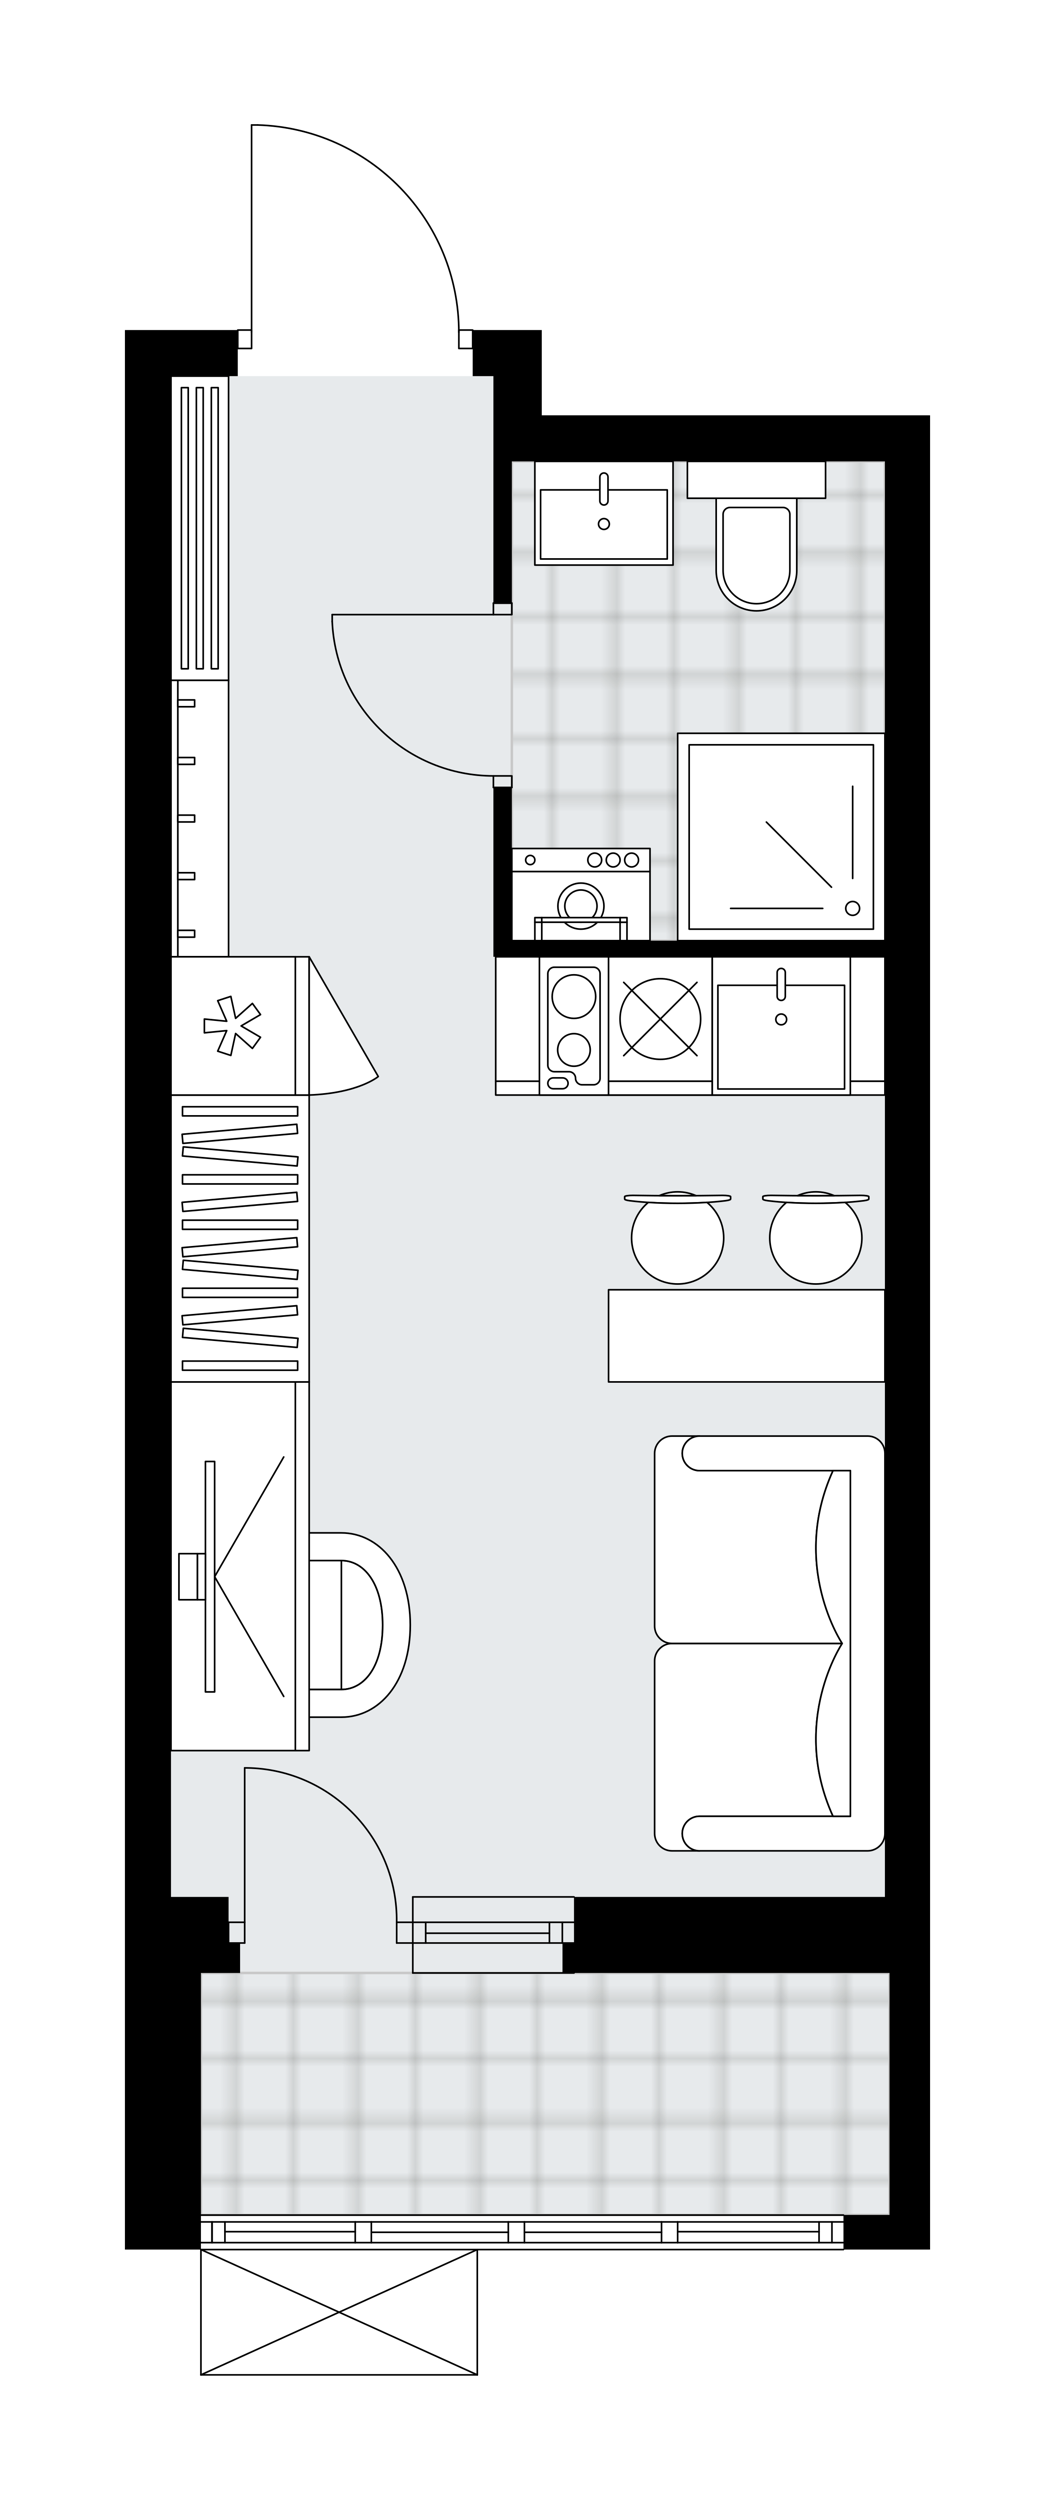 <svg xmlns="http://www.w3.org/2000/svg" xmlns:xlink="http://www.w3.org/1999/xlink" height="2000px" id="Layer_1" style="enable-background:new 0 0 844.5 2000;" version="1.1" viewBox="0 0 844.5 2000" width="844.5px" x="0px" y="0px" xml:space="preserve">
<style type="text/css">
	.st0{fill:none;}
	.st1{opacity:0.25;fill:none;stroke:#12100B;stroke-width:0.4;stroke-miterlimit:10;}
	.st2{fill:#FFFFFF;}
	.st3{fill:#E7EAEC;}
	.st4{fill:url(#SVGID_1_);stroke:#C8C8C8;stroke-width:2;stroke-linecap:round;stroke-linejoin:round;stroke-miterlimit:10;}
	
		.st5{fill:url(#SVGID_00000093158604980505928770000003132017088854323386_);stroke:#C8C8C8;stroke-width:2;stroke-linecap:round;stroke-linejoin:round;stroke-miterlimit:10;}
	.st6{fill:none;stroke:#000000;stroke-width:1.3;stroke-linecap:round;stroke-linejoin:round;stroke-miterlimit:10;}
	.st7{fill:#FFFFFF;stroke:#000000;stroke-width:1.3;stroke-linecap:round;stroke-linejoin:round;stroke-miterlimit:10;}
	.st8{fill:none;stroke:#000000;stroke-width:1.3;stroke-linecap:round;stroke-linejoin:round;}
	.st9{fill:none;stroke:#000000;stroke-width:1.3;stroke-linecap:round;stroke-linejoin:round;stroke-dasharray:9.997,9.997;}
	.st10{fill:none;stroke:#000000;stroke-width:1.3;stroke-linecap:round;stroke-linejoin:round;stroke-dasharray:9.851,9.851;}
	.st11{font-family:'Arial-BoldMT','Arial'; font-weight:bold;}
	.st12{font-size:97.552px;}
	.st13{font-size:81.293px;}
	.st14{font-family: 'ArialMT','Arial';}
	.st15{font-size:40px;}
</style>
<pattern height="14.57" id="New_Pattern_Swatch_2" patternUnits="userSpaceOnUse" style="overflow:visible;" viewBox="7.49 -22.06 14.57 14.57" width="14.57" x="-2906.68" y="1235.21">
	<g>
		<rect class="st0" height="14.57" width="14.57" x="7.49" y="-22.06" />
		<g>
			<rect class="st1" height="7.29" width="7.29" x="14.77" y="-7.49" />
		</g>
		<g>
			<rect class="st1" height="7.29" width="7.29" x="0.2" y="-7.49" />
		</g>
		<g>
			<rect class="st1" height="7.29" width="7.29" x="22.06" y="-14.77" />
		</g>
		<g>
			<rect class="st1" height="7.29" width="7.29" x="7.49" y="-14.77" />
			<rect class="st1" height="7.29" width="7.29" x="14.77" y="-22.06" />
		</g>
		<g>
			<rect class="st1" height="7.29" width="7.29" x="0.2" y="-22.06" />
		</g>
		<g>
			<rect class="st1" height="7.29" width="7.29" x="22.06" y="-29.35" />
		</g>
		<g>
			<rect class="st1" height="7.29" width="7.29" x="7.49" y="-29.35" />
		</g>
	</g>
</pattern>
<path class="st2" d="M744.5,332.26v36.87v1148.5v0.01v36.86  v23.97v193.57v27.72h-68.68c0,0.36-0.29,0.65-0.65,0.65H382.71v99.6c0,0,0,0.01,0,0.01c0,0.04-0.01,0.07-0.02,0.11  c-0.01,0.05-0.01,0.1-0.03,0.15c0,0,0,0,0,0.01c0,0.01-0.01,0.01-0.01,0.01c-0.05,0.1-0.12,0.17-0.2,0.23  c-0.02,0.02-0.04,0.03-0.06,0.04c-0.09,0.05-0.2,0.09-0.31,0.09H160.84c-0.12,0-0.22-0.04-0.31-0.09c-0.02-0.01-0.04-0.03-0.06-0.04  c-0.08-0.06-0.16-0.14-0.2-0.23c0-0.01-0.01-0.01-0.01-0.01c0,0,0,0,0-0.01c-0.02-0.04-0.02-0.1-0.03-0.15  c-0.01-0.04-0.02-0.07-0.02-0.11c0,0,0-0.01,0-0.01v-100.25H100v-24.03v-36.87v-221.22V300.92v-36.87h89.68v0  c0-0.36,0.29-0.65,0.65-0.65h10.41V100c0-0.36,0.29-0.65,0.65-0.65h4.83c0,0,0.01,0,0.01,0c0,0,0.01,0,0.01,0  c43.56,1.29,84.27,19.22,114.63,50.49c29.77,30.67,46.42,70.91,47.05,113.56h10.44c0.36,0,0.65,0.29,0.65,0.65v0h54.65v36.87v31.34  H744.5z" id="background" />
<g id="floor">
	<polygon class="st3" points="394.96,369.13 394.96,300.92 136.87,300.92 136.87,369.13 136.87,1772.04 712.04,1772.04    712.04,369.13  " />
	
		<pattern id="SVGID_1_" patternTransform="matrix(-6.503 0 0 -6.503 -37151.918 -52895.883)" xlink:href="#New_Pattern_Swatch_2">
	</pattern>
	<rect class="st4" height="193.57" width="551.21" x="160.84" y="1578.47" />
	
		<pattern id="SVGID_00000024695531373473580160000012208957847085743291_" patternTransform="matrix(0 6.503 -6.503 0 -50784.148 25101.877)" xlink:href="#New_Pattern_Swatch_2">
	</pattern>
	
		<polygon points="   409.71,369.13 409.71,752.58 708.35,752.58 708.35,369.13  " style="fill:url(#SVGID_00000024695531373473580160000012208957847085743291_);stroke:#C8C8C8;stroke-width:2;stroke-linecap:round;stroke-linejoin:round;stroke-miterlimit:10;" />
	<g id="LWPOLYLINE_00000167370146658367340930000008225584869000978604_">
		<rect class="st6" height="14.75" width="11.06" x="367.31" y="264.05" />
	</g>
	<g id="LWPOLYLINE_00000031202075117548175320000016178342101497276047_">
		<rect class="st6" height="14.75" width="11.06" x="190.33" y="264.05" />
	</g>
	<g id="LWPOLYLINE_00000103982042805128123440000009396892770183159463_">
		<path class="st6" d="M206.23,100c89.72,2.66,161.08,76.15,161.08,165.91" />
	</g>
	<g id="LINE_00000085966279862065083510000011069880554256165797_">
		<line class="st6" x1="201.39" x2="201.39" y1="265.91" y2="100" />
	</g>
	<g id="LINE_00000034073347753594169600000006522619641677386939_">
		<line class="st6" x1="201.39" x2="206.23" y1="100" y2="100" />
	</g>
	<g id="LWPOLYLINE_00000031889670023817137510000002881468626272488329_">
		<rect class="st6" height="9.22" width="14.75" x="394.96" y="482.51" />
	</g>
	<g id="LWPOLYLINE_00000156587465370234616200000018055687598211388037_">
		<rect class="st6" height="9.22" width="14.75" x="394.96" y="620.77" />
	</g>
	<g id="LINE_00000110449339106281267840000005190618392237454244_">
		<line class="st6" x1="394.96" x2="409.71" y1="482.51" y2="482.51" />
	</g>
	<g id="LINE_00000147179360235142063280000009110767231282956210_">
		<line class="st6" x1="394.96" x2="409.71" y1="629.99" y2="629.99" />
	</g>
	<g id="LINE_00000020363726836614228450000012257599605133393850_">
		<line class="st6" x1="394.96" x2="265.92" y1="491.73" y2="491.73" />
	</g>
	<g id="ARC_00000039843804475023288100000016120471686635940282_">
		<path class="st6" d="M394.96,620.77c-69.12-0.05-125.97-54.46-129.04-123.51" />
	</g>
	<g id="LINE_00000013153617526227004800000006285379434861175740_">
		<line class="st6" x1="265.92" x2="265.92" y1="491.73" y2="497.26" />
	</g>
	<g id="ARC_00000039123635478837252650000018412807842069901239_">
		<path class="st6" d="M317.53,1537.91c1.01-67.2-52.66-122.5-119.86-123.5c-0.6-0.01-1.21-0.01-1.81-0.01" />
	</g>
	<g id="LINE_00000075130383586855742690000014065355452029270659_">
		<line class="st6" x1="195.86" x2="195.86" y1="1537.91" y2="1414.4" />
	</g>
	<g id="LINE_00000176731681934767196580000009964931323661657276_">
		<line class="st6" x1="330.44" x2="317.53" y1="1537.91" y2="1537.91" />
	</g>
	<g id="LINE_00000047764388761137861950000010910169585926765983_">
		<line class="st6" x1="317.53" x2="317.53" y1="1537.91" y2="1554.5" />
	</g>
	<g id="LINE_00000070813270458625703370000015443551964605285522_">
		<line class="st6" x1="317.53" x2="330.44" y1="1554.5" y2="1554.5" />
	</g>
	<g id="LINE_00000060752381025709817370000013678100800085735095_">
		<line class="st6" x1="182.96" x2="195.86" y1="1554.5" y2="1554.5" />
	</g>
	<g id="LINE_00000020356281114163355110000003318265838304098944_">
		<line class="st6" x1="195.86" x2="195.86" y1="1554.5" y2="1537.91" />
	</g>
	<g id="LINE_00000168799154384653920610000015651056901889557634_">
		<line class="st6" x1="195.86" x2="182.96" y1="1537.91" y2="1537.91" />
	</g>
	<g id="LINE_00000176747768063914411690000009339443337021756824_">
		<line class="st6" x1="182.96" x2="182.96" y1="1554.5" y2="1537.91" />
	</g>
	<g id="LINE_00000111913496955722613090000016709882548881458570_">
		<line class="st6" x1="160.84" x2="675.17" y1="1772.16" y2="1772.16" />
	</g>
	<g id="LINE_00000076592009442894987580000017593214402856825261_">
		<line class="st6" x1="169.72" x2="169.72" y1="1777.63" y2="1794.22" />
	</g>
	<g id="LINE_00000110447114526075918020000003563280453222284931_">
		<line class="st6" x1="665.95" x2="665.95" y1="1777.63" y2="1794.22" />
	</g>
	<g id="LINE_00000061464407956967671070000014844111705005116058_">
		<line class="st6" x1="284.35" x2="180.05" y1="1785.46" y2="1785.46" />
	</g>
	<g id="LINE_00000005968161623143316430000007281120372422373815_">
		<line class="st6" x1="655.63" x2="542.44" y1="1785.46" y2="1785.46" />
	</g>
	<g id="LINE_00000103223024146724732290000009058270874060315570_">
		<line class="st6" x1="655.63" x2="655.63" y1="1794.22" y2="1777.63" />
	</g>
	<g id="LINE_00000149384394190921099800000017615795979428886412_">
		<line class="st6" x1="169.72" x2="169.72" y1="1777.63" y2="1794.22" />
	</g>
	<g id="LINE_00000178902609022277982320000002613207182797495204_">
		<line class="st6" x1="180.05" x2="180.05" y1="1794.22" y2="1777.63" />
	</g>
	<g id="LINE_00000129906860612683883040000008479883724501955734_">
		<line class="st6" x1="297.25" x2="297.25" y1="1777.63" y2="1794.22" />
	</g>
	<g id="LINE_00000018917613867727631520000009442445336225543097_">
		<line class="st6" x1="297.25" x2="284.35" y1="1794.22" y2="1794.22" />
	</g>
	<g id="LINE_00000078756473652744238430000011898552055841826973_">
		<line class="st6" x1="284.35" x2="284.35" y1="1794.22" y2="1777.63" />
	</g>
	<g id="LINE_00000150079194256603163690000008159532916065112255_">
		<line class="st6" x1="284.35" x2="297.25" y1="1777.63" y2="1777.63" />
	</g>
	<g id="LINE_00000138541370627872292690000014740604832692585613_">
		<line class="st6" x1="675.17" x2="160.84" y1="1799.75" y2="1799.75" />
	</g>
	<g id="LINE_00000108286947310327607570000002797737491247895938_">
		<line class="st6" x1="542.44" x2="542.44" y1="1777.63" y2="1794.22" />
	</g>
	<g id="LINE_00000172433897970344747940000007185698489977015999_">
		<line class="st6" x1="542.44" x2="529.54" y1="1794.22" y2="1794.22" />
	</g>
	<g id="LINE_00000021806185109694289410000016162213046948314754_">
		<line class="st6" x1="529.54" x2="529.54" y1="1794.22" y2="1777.63" />
	</g>
	<g id="LINE_00000057833654763141195210000011412956035963469989_">
		<line class="st6" x1="529.54" x2="542.44" y1="1777.63" y2="1777.63" />
	</g>
	<g id="LINE_00000120534672005036200960000004830494786451364513_">
		<line class="st6" x1="529.54" x2="419.79" y1="1785.92" y2="1785.92" />
	</g>
	<g id="LWPOLYLINE_00000131361070817229214040000015361553898240523691_">
		<line class="st6" x1="542.44" x2="675.17" y1="1777.63" y2="1777.63" />
	</g>
	<g id="LWPOLYLINE_00000149357597207725615000000012818999766322994100_">
		<line class="st6" x1="406.88" x2="297.25" y1="1777.63" y2="1777.63" />
	</g>
	<g id="LWPOLYLINE_00000030480266357981383140000001703092446608584600_">
		<line class="st6" x1="284.35" x2="160.84" y1="1777.63" y2="1777.63" />
	</g>
	<g id="LWPOLYLINE_00000071524379259730629680000007457182685687764626_">
		<line class="st6" x1="542.44" x2="675.17" y1="1794.22" y2="1794.22" />
	</g>
	<g id="LWPOLYLINE_00000093149685752848248500000001976318011481281195_">
		<line class="st6" x1="406.88" x2="297.25" y1="1794.22" y2="1794.22" />
	</g>
	<g id="LWPOLYLINE_00000074430996404644135750000009390537997969648569_">
		<line class="st6" x1="284.35" x2="160.84" y1="1794.22" y2="1794.22" />
	</g>
	<g id="LINE_00000172441134979760665790000011851106017258334891_">
		<line class="st6" x1="419.79" x2="419.79" y1="1777.63" y2="1794.22" />
	</g>
	<g id="LINE_00000149379147597455189860000001878928288778094740_">
		<line class="st6" x1="419.79" x2="406.88" y1="1794.22" y2="1794.22" />
	</g>
	<g id="LINE_00000081615939564226918860000006237099966935033733_">
		<line class="st6" x1="406.88" x2="406.88" y1="1794.22" y2="1777.63" />
	</g>
	<g id="LINE_00000023976730166974713870000012546469233804579263_">
		<line class="st6" x1="406.88" x2="419.79" y1="1777.63" y2="1777.63" />
	</g>
	<g id="LINE_00000154408752998646352790000017205662805326683811_">
		<line class="st6" x1="406.88" x2="297.25" y1="1785.92" y2="1785.92" />
	</g>
	<g id="LWPOLYLINE_00000124865763624176954000000015130601764739876754_">
		<line class="st6" x1="419.79" x2="529.54" y1="1777.63" y2="1777.63" />
	</g>
	<g id="LWPOLYLINE_00000155109027984489799220000010214703008487630740_">
		<line class="st6" x1="529.54" x2="419.79" y1="1794.22" y2="1794.22" />
	</g>
	<g id="LINE_00000055701025056952639040000017645895281932276137_">
		<line class="st6" x1="330.44" x2="459.48" y1="1537.91" y2="1537.91" />
	</g>
	<g id="LINE_00000003797308295423496790000000948298091324538508_">
		<line class="st6" x1="330.44" x2="459.48" y1="1554.5" y2="1554.5" />
	</g>
	<g id="LINE_00000060025513644402585500000003415104403810129797_">
		<line class="st6" x1="340.76" x2="439.81" y1="1546.66" y2="1546.66" />
	</g>
	<g id="LINE_00000124854540110094354500000005170366295240799397_">
		<line class="st6" x1="450.13" x2="450.13" y1="1537.91" y2="1554.5" />
	</g>
	<g id="LINE_00000075857941690752458820000000267916487144548529_">
		<line class="st6" x1="340.76" x2="340.76" y1="1537.91" y2="1554.5" />
	</g>
	<g id="LINE_00000182504702286232943020000010004160635513371062_">
		<line class="st6" x1="330.44" x2="459.48" y1="1517.63" y2="1517.63" />
	</g>
	<g id="LINE_00000166677522552797740780000014393621762351477903_">
		<line class="st6" x1="459.48" x2="330.44" y1="1578.47" y2="1578.47" />
	</g>
	<g id="LINE_00000142898254137562496150000004249811534147203970_">
		<line class="st6" x1="439.81" x2="439.81" y1="1537.9" y2="1554.49" />
	</g>
	<g id="LINE_00000129890000816441754230000003722601308430850487_">
		<line class="st6" x1="330.44" x2="330.44" y1="1517.63" y2="1578.47" />
	</g>
	<g id="LINE_00000060725617722988800840000011118882380539550138_">
		<line class="st6" x1="382.06" x2="160.84" y1="1900" y2="1900" />
	</g>
	<g id="LINE_00000051346950117485495130000005571555106984292249_">
		<line class="st6" x1="160.84" x2="160.84" y1="1900" y2="1799.75" />
	</g>
	<g id="LINE_00000111162395035018048640000010510620517478753172_">
		<line class="st6" x1="382.06" x2="382.06" y1="1799.75" y2="1900" />
	</g>
	<g id="LWPOLYLINE_00000113319907324114473900000009726727606841708988_">
		<line class="st6" x1="160.84" x2="382.06" y1="1799.75" y2="1900" />
	</g>
	<g id="LWPOLYLINE_00000164501154686292353180000004109599787015879308_">
		<line class="st6" x1="382.06" x2="160.84" y1="1799.75" y2="1900" />
	</g>
	<polygon points="182.96,1517.63 160.84,1517.63 136.87,1517.63 136.87,300.92 190.33,300.92 190.33,264.05 100,264.05 100,300.92    100,1517.63 100,1738.85 100,1775.72 100,1799.75 160.84,1799.75 160.84,1775.72 160.84,1738.85 160.84,1578.47 192.18,1578.47    192.18,1554.5 182.96,1554.5  " />
	<polygon points="433.67,300.92 433.67,264.05 378.37,264.05 378.37,300.92 394.96,300.92 394.96,332.26 394.96,369.13    394.96,482.51 409.71,482.51 409.71,369.13 708.35,369.13 708.35,752.58 409.71,752.58 409.71,629.99 394.96,629.99 394.96,752.58    394.96,765.48 708.35,765.48 708.35,1517.63 459.48,1517.63 459.48,1554.5 450.26,1554.5 450.26,1578.47 712.04,1578.47    712.04,1772.04 675.17,1772.04 675.17,1799.75 744.5,1799.75 744.5,1772.04 744.5,1578.47 744.5,1554.5 744.5,1517.64    744.5,1517.63 744.5,369.13 744.5,332.26 433.67,332.26  " />
</g>
<g id="mebel">
	<g>
		
			<rect class="st7" height="221.22" transform="matrix(-1 -1.224647e-16 1.224647e-16 -1 319.836 1309.746)" width="46.09" x="136.87" y="544.26" />
		
			<rect class="st7" height="221.22" transform="matrix(-1 -1.224647e-16 1.224647e-16 -1 279.22 1309.746)" width="5.47" x="136.87" y="544.26" />
		
			<rect class="st7" height="13.45" transform="matrix(-1.836970e-16 1 -1 -1.836970e-16 803.946 505.8)" width="5.47" x="146.34" y="648.15" />
		
			<rect class="st7" height="13.45" transform="matrix(-1.836970e-16 1 -1 -1.836970e-16 850.034 551.888)" width="5.47" x="146.34" y="694.23" />
		
			<rect class="st7" height="13.45" transform="matrix(-1.836970e-16 1 -1 -1.836970e-16 896.121 597.975)" width="5.47" x="146.34" y="740.32" />
		
			<rect class="st7" height="13.45" transform="matrix(-1.836970e-16 1 -1 -1.836970e-16 757.859 459.713)" width="5.47" x="146.34" y="602.06" />
		
			<rect class="st7" height="13.45" transform="matrix(-1.836970e-16 1 -1 -1.836970e-16 711.771 413.625)" width="5.47" x="146.34" y="555.97" />
	</g>
	<g>
		<rect class="st7" height="243.34" width="46.09" x="136.87" y="300.92" />
		
			<rect class="st7" height="224.91" transform="matrix(-1 -1.224647e-16 1.224647e-16 -1 295.871 845.185)" width="5.47" x="145.2" y="310.14" />
		
			<rect class="st7" height="224.91" transform="matrix(-1 -1.224647e-16 1.224647e-16 -1 319.836 845.185)" width="5.47" x="157.18" y="310.14" />
		
			<rect class="st7" height="224.91" transform="matrix(-1 -1.224647e-16 1.224647e-16 -1 343.802 845.185)" width="5.47" x="169.17" y="310.14" />
	</g>
	<g>
		<g>
			<g>
				<path class="st7" d="M181.02,1337.91v-75.63c0-7.61,6.17-13.78,13.78-13.78h78.49v103.19H194.8      C187.19,1351.69,181.02,1345.52,181.02,1337.91z" />
				<path class="st7" d="M273.29,1248.5c17.91,0,33.04,18.02,33.04,51.62c0,33.6-14.94,51.58-33.04,51.58V1248.5z" />
				<path class="st7" d="M273.29,1373.82c30.19,0,55.12-27.88,55.12-73.7c0-45.82-25.25-73.74-55.12-73.74h-78.44v22.12h78.44      c17.91,0,33.04,18.02,33.04,51.62c0,33.6-14.94,51.58-33.04,51.58h-78.44v22.12H273.29z" />
			</g>
		</g>
		<g>
			
				<rect class="st7" height="99.55" transform="matrix(-6.629672e-10 -1 1 -6.629672e-10 -1066.439 1439.737)" width="294.96" x="39.17" y="1203.31" />
			
				<rect class="st7" height="11.06" transform="matrix(-4.276874e-10 -1 1 -4.276874e-10 -1011.135 1495.042)" width="294.96" x="94.47" y="1247.56" />
		</g>
		<g>
			<g>
				<g id="LINE_00000147934304974813421870000015521808005910188696_">
					<line class="st7" x1="171.81" x2="227.12" y1="1261.44" y2="1357.23" />
				</g>
				<g id="LINE_00000101814713682413165370000009343946083968402610_">
					<line class="st7" x1="171.81" x2="227.12" y1="1261.44" y2="1165.65" />
				</g>
			</g>
			
				<rect class="st7" height="184.35" transform="matrix(-1 2.632036e-10 -2.632036e-10 -1 336.252 2522.885)" width="7.37" x="164.44" y="1169.27" />
			<rect class="st7" height="36.87" width="6.45" x="157.99" y="1243.01" />
			
				<rect class="st7" height="36.87" transform="matrix(-1 2.698636e-10 -2.698636e-10 -1 301.226 2522.885)" width="14.75" x="143.24" y="1243.01" />
		</g>
	</g>
	<g>
		<path class="st7" d="M559.96,1453.11L559.96,1453.11c-7.64,0-13.83,6.19-13.83,13.83l0,0c0,7.64,6.19,13.83,13.83,13.83l0,0    h-22.07c-7.66,0-13.88-6.21-13.88-13.88v-138.14c0-7.64,6.25-13.89,13.89-13.89l136.27,0c0,0-41.94,62.35-7.35,138.26H559.96z" />
		<path class="st7" d="M559.96,1176.58L559.96,1176.58c-7.64,0-13.83-6.19-13.83-13.83l0,0c0-7.64,6.19-13.83,13.83-13.83l0,0    h-22.07c-7.66,0-13.88,6.21-13.88,13.88v138.14c0,7.64,6.25,13.89,13.89,13.89l136.27,0c0,0-41.94-62.35-7.35-138.26H559.96z" />
		<path class="st7" d="M694.53,1480.76H559.96c-7.64,0-13.83-6.19-13.83-13.83l0,0c0-7.64,6.19-13.83,13.83-13.83h120.75v-276.52    H559.96c-7.64,0-13.83-6.19-13.83-13.83l0,0c0-7.64,6.19-13.83,13.83-13.83h134.58c7.64,0,13.83,6.19,13.83,13.83v304.18    C708.36,1474.54,702.14,1480.76,694.53,1480.76z" />
		<path class="st7" d="M666.82,1176.58c-34.59,75.91,7.35,138.26,7.35,138.26v0.01c0,0-41.94,62.35-7.35,138.26h13.89v-276.52    L666.82,1176.58z" />
	</g>
	<g>
		<g>
			<g id="LINE_00000082330667608048127150000000922508343396399491_">
				<path class="st7" d="M580.77,960.63c-22.31,2.8-54.34,2.8-76.66,0c-2.58-0.32-4.07-0.81-4.07-1.32v-0.13v-1.82      c0-0.55,2.89-0.99,6.45-0.99c23.9,0.38,47.99,0.38,71.9,0c3.56,0,6.45,0.45,6.45,0.99v1.82v0.13      C584.84,959.82,583.35,960.31,580.77,960.63z" />
			</g>
			<g>
				<path class="st7" d="M557.04,956.54c-4.48-1.93-9.41-3.01-14.59-3.01c-5.19,0-10.11,1.08-14.59,3.01      C537.59,956.6,547.3,956.6,557.04,956.54z" />
				<path class="st7" d="M565.93,961.97c-15.03,0.98-31.93,0.98-46.97,0c-8.18,6.76-13.39,16.98-13.39,28.42      c0,20.36,16.51,36.87,36.87,36.87c20.36,0,36.87-16.51,36.87-36.87C579.31,978.95,574.1,968.73,565.93,961.97z" />
			</g>
		</g>
		<g>
			<g id="LINE_00000120520509404023460430000016525716848132124589_">
				<path class="st7" d="M691.38,960.63c-22.31,2.8-54.34,2.8-76.66,0c-2.58-0.32-4.07-0.81-4.07-1.32v-0.13v-1.82      c0-0.55,2.89-0.99,6.45-0.99c23.9,0.38,47.99,0.38,71.9,0c3.56,0,6.45,0.45,6.45,0.99v1.82v0.13      C695.45,959.82,693.96,960.31,691.38,960.63z" />
			</g>
			<g>
				<path class="st7" d="M667.65,956.54c-4.48-1.93-9.41-3.01-14.59-3.01c-5.19,0-10.11,1.08-14.59,3.01      C648.2,956.6,657.91,956.6,667.65,956.54z" />
				<path class="st7" d="M676.54,961.97c-15.03,0.98-31.93,0.98-46.97,0c-8.18,6.76-13.39,16.98-13.39,28.42      c0,20.36,16.51,36.87,36.87,36.87c20.36,0,36.87-16.51,36.87-36.87C689.92,978.95,684.71,968.73,676.54,961.97z" />
			</g>
		</g>
		<rect class="st7" height="73.74" width="221.22" x="487.14" y="1031.87" />
	</g>
	<g>
		<rect class="st7" height="99.55" width="311.55" x="396.81" y="765.48" />
		<rect class="st7" height="11.06" width="311.55" x="396.81" y="865.03" />
	</g>
	<g>
		<rect class="st7" height="229.52" width="110.61" x="136.87" y="876.09" />
		<g>
			<rect class="st7" height="7.32" width="92.17" x="146.09" y="885.45" />
			<rect class="st7" height="7.32" width="92.17" x="146.09" y="939.9" />
			<rect class="st7" height="7.32" width="92.17" x="146.09" y="976.19" />
			<rect class="st7" height="7.32" width="92.17" x="146.09" y="1030.64" />
			
				<rect class="st7" height="7.32" transform="matrix(0.996 0.087 -0.087 0.996 81.386 -13.228)" width="92.17" x="146.09" y="921.75" />
			
				<rect class="st7" height="7.32" transform="matrix(0.996 0.087 -0.087 0.996 89.295 -12.883)" width="92.17" x="146.09" y="1012.49" />
			
				<rect class="st7" height="7.32" transform="matrix(0.996 -0.087 0.087 0.996 -78.342 20.202)" width="92.17" x="146.09" y="903.6" />
			
				<rect class="st7" height="7.32" transform="matrix(0.996 -0.087 0.087 0.996 -83.087 20.409)" width="92.17" x="146.09" y="958.05" />
			
				<rect class="st7" height="7.32" transform="matrix(0.996 -0.087 0.087 0.996 -86.251 20.547)" width="92.17" x="146.09" y="994.34" />
			
				<rect class="st7" height="7.32" transform="matrix(0.996 0.087 -0.087 0.996 94.04 -12.676)" width="92.17" x="146.09" y="1066.93" />
			
				<rect class="st7" height="7.32" transform="matrix(0.996 -0.087 0.087 0.996 -90.996 20.754)" width="92.17" x="146.09" y="1048.79" />
			<rect class="st7" height="7.32" width="92.17" x="146.09" y="1088.92" />
		</g>
	</g>
	<g>
		<g>
			
				<rect class="st7" height="55.3" transform="matrix(-1 -8.960090e-11 8.960090e-11 -1 930.026 1449.852)" width="110.61" x="409.71" y="697.27" />
			
				<rect class="st7" height="18.43" transform="matrix(-1 -8.960134e-11 8.960134e-11 -1 930.026 1376.112)" width="110.61" x="409.71" y="678.84" />
			<g id="CIRCLE_00000072967742209791140630000009025458794272581285_">
				<circle class="st7" cx="465.01" cy="724.93" r="18.43" />
			</g>
			<g id="CIRCLE_00000054241143938911870620000007069183073331582612_">
				<circle class="st7" cx="465.01" cy="724.93" r="12.9" />
			</g>
			<g id="CIRCLE_00000103971953826797722920000016439797754961948076_">
				<circle class="st7" cx="424.46" cy="688.06" r="3.69" />
			</g>
			<g id="CIRCLE_00000040570701266197694720000010481638063729269159_">
				<circle class="st7" cx="476.07" cy="688.06" r="5.53" />
			</g>
			<g id="CIRCLE_00000014633124063072053750000003812209305025626275_">
				<circle class="st7" cx="490.82" cy="688.06" r="5.53" />
			</g>
			<g id="CIRCLE_00000106869280484321729270000012466421996926812829_">
				<circle class="st7" cx="505.57" cy="688.06" r="5.53" />
			</g>
		</g>
		<g>
			
				<rect class="st7" height="14.75" transform="matrix(-1 -8.979008e-11 8.979008e-11 -1 998.235 1490.409)" width="5.53" x="496.35" y="737.83" />
			
				<rect class="st7" height="3.69" transform="matrix(-1 -8.979008e-11 8.979008e-11 -1 998.235 1471.974)" width="5.53" x="496.35" y="734.14" />
			
				<rect class="st7" height="14.75" transform="matrix(-1 -8.979008e-11 8.979008e-11 -1 861.816 1490.409)" width="5.53" x="428.14" y="737.83" />
			
				<rect class="st7" height="3.69" transform="matrix(-1 -8.979008e-11 8.979008e-11 -1 861.816 1471.974)" width="5.53" x="428.14" y="734.14" />
			<rect class="st7" height="3.69" width="62.68" x="433.67" y="734.14" />
		</g>
	</g>
	<g>
		
			<rect class="st7" height="165.91" transform="matrix(-1.836970e-16 1 -1 -1.836970e-16 1295.017 44.225)" width="165.91" x="542.44" y="586.66" />
		
			<rect class="st7" height="147.48" transform="matrix(-1.836970e-16 1 -1 -1.836970e-16 1295.017 44.225)" width="147.48" x="551.66" y="595.88" />
		<circle class="st7" cx="682.54" cy="726.77" r="5.53" />
		<line class="st7" x1="682.54" x2="682.54" y1="702.8" y2="629.06" />
		<line class="st7" x1="665.6" x2="613.46" y1="709.82" y2="657.68" />
		<line class="st7" x1="658.58" x2="584.84" y1="726.77" y2="726.77" />
	</g>
	<g>
		<path class="st7" d="M605.54,488.71L605.54,488.71c-17.82,0-32.26-14.44-32.26-32.26v-57.83h64.52v57.83    C637.81,474.27,623.36,488.71,605.54,488.71z" />
		<rect class="st7" height="29.5" width="110.61" x="550.24" y="369.13" />
		<path class="st7" d="M605.54,482.99L605.54,482.99c-14.76,0-26.73-11.97-26.73-26.73v-44.73c0-3.05,2.48-5.53,5.53-5.53h42.4    c3.05,0,5.53,2.48,5.53,5.53v44.73C632.28,471.03,620.31,482.99,605.54,482.99z" />
	</g>
	<g>
		<rect class="st7" height="82.96" width="110.62" x="428.14" y="369.13" />
		<rect class="st7" height="55.3" width="101.39" x="432.73" y="391.93" />
		<path class="st7" d="M483.43,404.04L483.43,404.04c-1.8,0-3.26-1.46-3.26-3.26v-19.11c0-1.8,1.46-3.26,3.26-3.26l0,0    c1.8,0,3.26,1.46,3.26,3.26v19.11C486.69,402.58,485.23,404.04,483.43,404.04z" />
		<circle class="st7" cx="483.43" cy="419.23" r="4.33" />
	</g>
	<g>
		<rect class="st7" height="110.61" width="110.62" x="570.07" y="765.48" />
		<rect class="st7" height="82.96" width="101.39" x="574.66" y="788.28" />
		<path class="st7" d="M625.35,800.39L625.35,800.39c-1.8,0-3.26-1.46-3.26-3.26v-19.11c0-1.8,1.46-3.26,3.26-3.26l0,0    c1.8,0,3.26,1.46,3.26,3.26v19.11C628.62,798.93,627.16,800.39,625.35,800.39z" />
		<circle class="st7" cx="625.35" cy="815.58" r="4.33" />
	</g>
	<g>
		
			<rect class="st7" height="99.55" transform="matrix(4.474716e-11 -1 1 4.474716e-11 -634.144 1007.432)" width="110.61" x="131.34" y="771.01" />
		
			<rect class="st7" height="11.06" transform="matrix(4.474716e-11 -1 1 4.474716e-11 -578.839 1062.736)" width="110.61" x="186.64" y="815.26" />
		<polygon class="st7" points="181.49,824.53 163.6,826.32 163.6,815.26 181.49,817.05 174.26,800.58 184.78,797.16 188.61,814.73     202.04,802.77 208.54,811.72 193.01,820.79 208.54,829.86 202.04,838.81 188.61,826.84 184.78,844.41 174.26,840.99   " />
		<path class="st7" d="M247.48,765.48l55.3,95.79c0,0-15.57,13.35-55.3,14.82V765.48z" />
	</g>
	<g>
		<rect class="st7" height="99.55" width="82.96" x="487.11" y="765.48" />
		<rect class="st7" height="11.06" width="82.96" x="487.11" y="865.03" />
		<circle class="st7" cx="528.59" cy="815.26" r="32.26" />
		<line class="st7" x1="557.92" x2="499.26" y1="785.93" y2="844.59" />
		<line class="st7" x1="557.92" x2="499.26" y1="844.59" y2="785.93" />
	</g>
	<g>
		<rect class="st7" height="110.61" width="55.3" x="431.8" y="765.48" />
		<path class="st7" d="M438.52,779.04v73.15c0,2.89,2.34,5.23,5.23,5.23h11.72c2.89,0,5.23,2.34,5.23,5.23l0,0    c0,2.89,2.34,5.23,5.23,5.23h9.18c2.89,0,5.23-2.34,5.23-5.23v-83.6c0-2.89-2.34-5.23-5.23-5.23h-31.35    C440.86,773.81,438.52,776.15,438.52,779.04z" />
		<path class="st7" d="M450.38,871.05h-7.51c-2.4,0-4.35-1.95-4.35-4.35l0,0c0-2.4,1.95-4.35,4.35-4.35h7.51    c2.4,0,4.35,1.95,4.35,4.35l0,0C454.73,869.1,452.78,871.05,450.38,871.05z" />
		<circle class="st7" cx="459.42" cy="840" r="13.03" />
		<circle class="st7" cx="459.42" cy="797.33" r="17.42" />
	</g>
</g>
</svg>